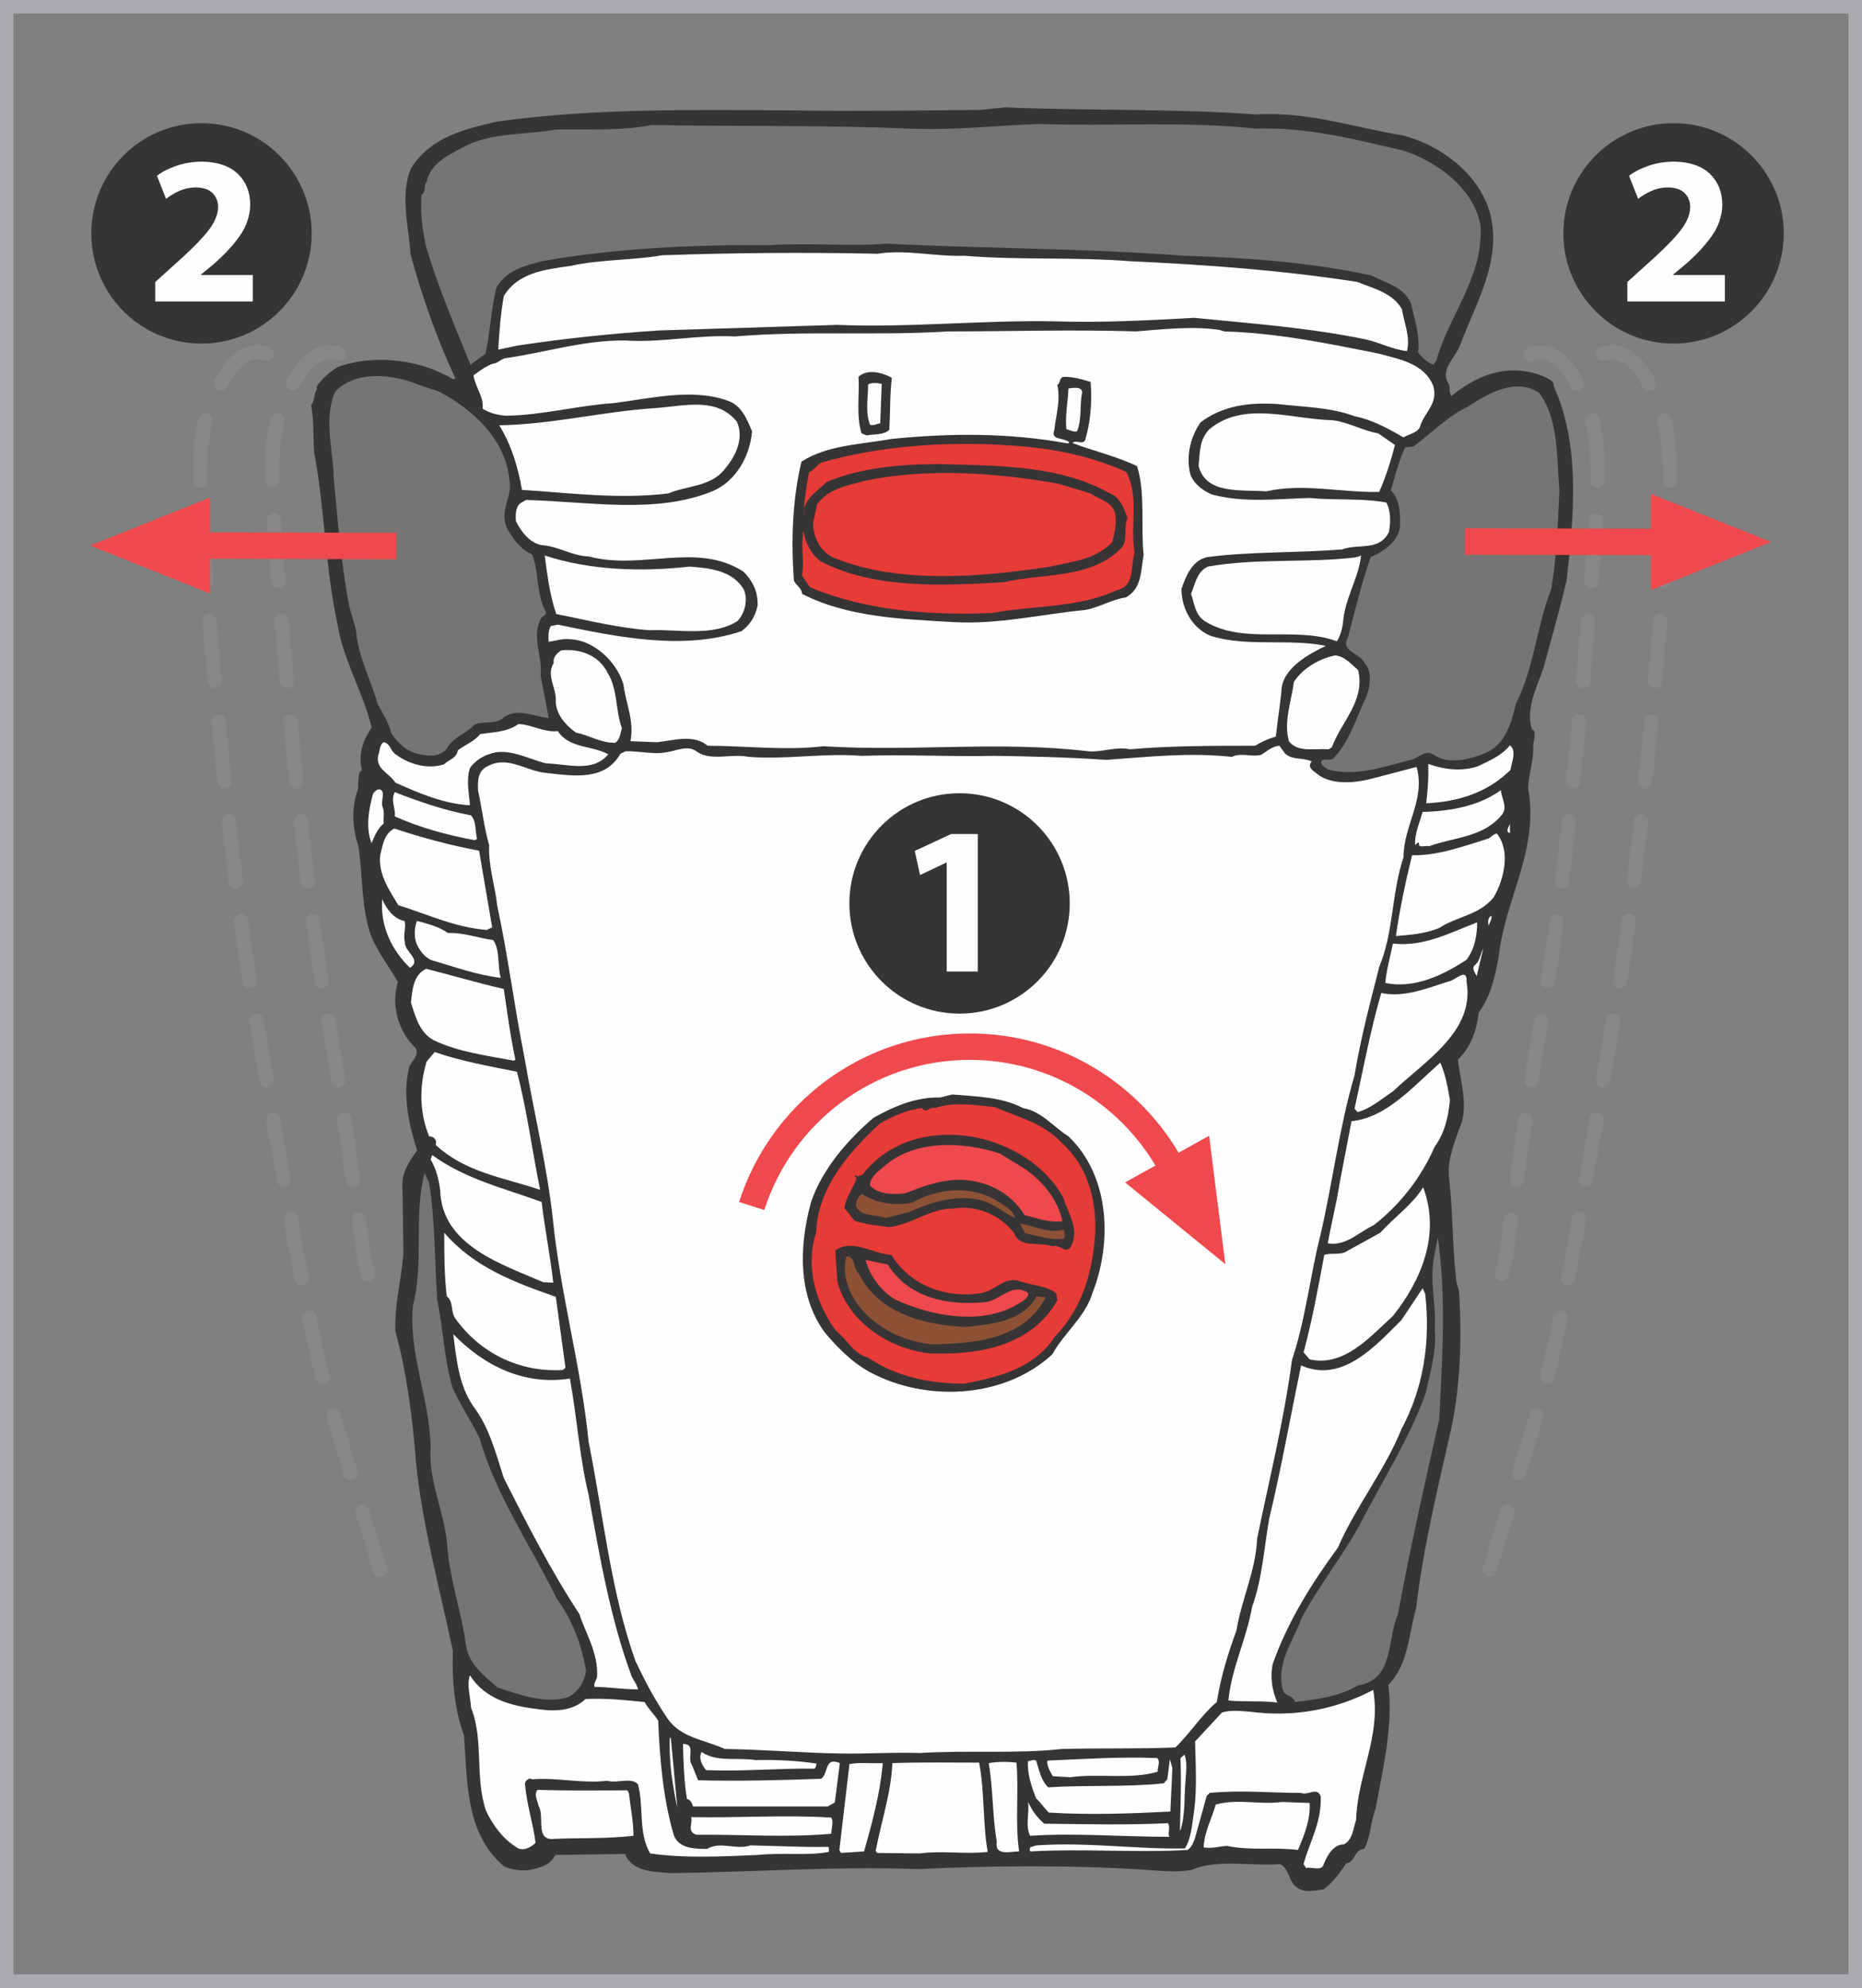 <?xml version="1.0" encoding="UTF-8"?>
<!DOCTYPE svg PUBLIC "-//W3C//DTD SVG 1.1//EN" "http://www.w3.org/Graphics/SVG/1.1/DTD/svg11.dtd">
<!-- Creator: CorelDRAW 2017 -->
<svg xmlns="http://www.w3.org/2000/svg" xml:space="preserve" width="31.332mm" height="33.448mm" version="1.1" style="shape-rendering:geometricPrecision; text-rendering:geometricPrecision; image-rendering:optimizeQuality; fill-rule:evenodd; clip-rule:evenodd"
viewBox="0 0 1387.53 1481.25"
 xmlns:xlink="http://www.w3.org/1999/xlink">
 <rect x="0" y="0" width="1387.53" height="1481.25" fill="#808080" stroke="none"/>
 <defs>
  <style type="text/css">
   <![CDATA[
    .str3 {stroke:#A9ABAE;stroke-width:10.06;stroke-miterlimit:4}
    .str2 {stroke:#EF494D;stroke-width:19.71;stroke-miterlimit:3.864}
    .str1 {stroke:#373435;stroke-width:6.57;stroke-miterlimit:3.864}
    .str0 {stroke:#898788;stroke-width:10.73;stroke-linecap:round;stroke-miterlimit:3.864;stroke-dasharray:44.985 29.99}
    .fil8 {fill:none}
    .fil6 {fill:none;fill-rule:nonzero}
    .fil7 {fill:#EF494D}
    .fil2 {fill:#FEFEFE;fill-rule:nonzero}
    .fil0 {fill:#373435;fill-rule:nonzero}
    .fil4 {fill:#EF494D;fill-rule:nonzero}
    .fil3 {fill:#E73B38;fill-rule:nonzero}
    .fil5 {fill:#8D5235;fill-rule:nonzero}
    .fil1 {fill:#777574;fill-rule:nonzero}
   ]]>
  </style>
 </defs>
 <g id="Слой_x0020_1">
  <path class="fil0" d="M936.06 85.27c39.1,-2.26 73.32,9.78 109.8,15.79 27.45,7.15 56.03,28.21 64.3,57.16 9.77,35.72 -10.91,68.44 -22.56,100.03 -3.76,8.64 -13.53,16.54 -9.02,26.31 3,3.39 0.37,7.15 3,10.53 16.17,-13.16 34.97,-22.18 57.16,-18.05 7.52,1.12 20.68,6.39 18.8,10.15 20.3,44 15.42,97.02 9.78,145.91 -5.26,21.81 -11.28,43.24 -17.29,65.05 -4.89,14.29 -13.54,30.46 -8.28,45.88 2.26,-1.51 2.26,5.27 0.76,10.53 0.75,11.66 -3.38,21.44 -3.76,32.71 8.27,45.88 -16.93,81.98 -21.81,124.47 -2.63,15.42 -6.01,30.46 -15.03,42.87 -1.51,13.17 -5.64,25.19 -15.42,34.97 1.51,16.17 8.64,35.72 0.75,51.89 -4.14,12.04 -9.4,24.45 -7.15,38.73 2.64,24.83 2.26,51.52 5.27,75.21l1.88 6.77c2.25,34.98 1.13,71.07 -6.39,104.92 -9.78,43.24 -20.3,86.11 -25.57,131.23 -5.64,19.55 -5.64,41.74 -20.68,57.16 3.76,30.84 -4.14,62.04 -9.4,91.75 -3.77,9.77 -3.77,21.43 -8.65,30.46 -7.52,0.37 -6.39,9.77 -13.54,10.9 -4.51,7.14 -10.15,14.29 -16.54,19.18 -6.01,0.75 -14.29,3.01 -19.55,-1.12 -7.14,-4.14 -5.26,-13.54 -13.16,-17.68 -21.43,1.88 -46.26,-4.14 -66.18,4.51 -12.03,1.88 -24.06,0.38 -36.47,-0.38 -54.15,-3.38 -110.17,-3 -166.58,-0.37 -62.42,-2.26 -122.95,2.25 -184.62,3 -12.79,-1.12 -28.58,-0.75 -34.22,-14.29l-51.88 0.75c-4.13,8.27 -12.41,9.77 -19.93,11.28 -6.01,0.75 -12.41,-0.38 -18.05,-2.63 -28.96,-24.07 -27.45,-62.42 -30.08,-97.77 -7.15,-19.18 -9.03,-41.74 -8.28,-62.8 -9.77,-46.62 -22.56,-92.5 -27.44,-140.26 -2.64,-33.85 -6.78,-66.56 -15.42,-98.14 -0.75,-19.93 4.51,-38.36 6.02,-57.91l-0.75 -50.77c-0.37,-9.78 5.26,-18.05 10.9,-25.95 -6.02,-19.18 -11.28,-41.74 -5.64,-62.8 2.25,-4.14 7.52,-9.02 4.52,-13.53 -13.16,-12.41 -18.43,-32.34 -13.16,-49.26 -6.39,-10.91 -14.29,-21.44 -19.56,-33.09 -7.9,-21.06 -6.39,-44.37 -9.78,-67.69 -4.51,-13.53 -5.63,-28.95 -0.37,-42.86 0,0 0,-16.17 3.01,-13.54 -3.01,-11.66 0.37,-22.56 7.14,-32.34 -6.39,-26.7 -21.43,-50.38 -25.57,-77.84 -9.03,-40.99 -9.4,-86.11 -17.3,-127.1 -0.75,-10.53 0,-24.06 -2.25,-35.34 3,-3.39 1.88,-8.65 4.51,-12.03 -2.63,-1.51 7.9,-12.04 15.04,-16.17 24.44,-9.4 57.9,-6.39 80.84,6.02 2.25,0 4.51,4.14 7.14,2.25 -13.91,-29.71 -24.82,-60.92 -33.46,-92.5 -1.13,-19.93 -8.27,-45.12 0.75,-64.68 15.04,-22.94 39.86,-28.58 63.92,-34.21 73.7,-10.16 147.78,-8.65 223.73,-8.27 42.86,0.75 90.99,0 136.11,-0.38l18.42 -1.88c64.31,2.64 124.84,0.75 187.26,5.27z"/>
  <path class="fil1" d="M935.68 95.8c39.86,-1.12 74.82,8.27 110.55,16.54 24.81,8.27 53.01,28.58 57.15,56.78 1.51,38.36 -23.68,65.8 -33.09,99.65l-2.26 3.01c-4.88,-1.88 -7.9,-5.26 -11.28,-9.03 1.51,-13.54 -2.63,-24.44 -5.26,-36.47 -5.27,-12.79 -19.18,-15.42 -29.71,-21.06 -45.5,-9.77 -91.37,-13.16 -139.88,-14.67 -73.7,-5.63 -148.52,-5.26 -221.09,-9.02 -27.45,2.25 -57.53,-0.75 -86.48,1.13 -57.53,-0.38 -116.19,2.26 -170.71,12.04 -12.41,3.38 -26.32,6.39 -33.84,19.92 -3.76,16.17 -4.52,32.34 -7.9,48.89l-11.28 8.27c-11.66,-28.58 -24.06,-57.54 -33.09,-87.99 -2.63,-12.41 -4.52,-25.57 -3.39,-38.73 3.76,-1.88 1.13,-6.77 3.76,-9.4 3,-15.04 18.42,-21.06 30.08,-27.45 19.56,-9.4 44.75,-7.9 66.18,-11.66 24.06,-0.37 48.51,1.13 71.44,-3.38 62.42,1.12 127.47,0 191.02,2.63 34.97,1.51 63.93,-2.25 98.14,-3.38 54.9,1.87 106.41,-2.26 160.93,3.38z"/>
  <path class="fil2" d="M843.19 194.7c56.77,2.63 113.18,6.77 168.45,15.42 11.66,4.89 25.95,7.9 33.09,20.3 1.5,10.53 6.39,19.93 3.76,31.22 -10.53,-1.13 -20.3,-6.4 -30.46,-8.65 -41.36,-8.65 -86.1,-12.04 -128.22,-16.17 -33.84,1.88 -68.43,3.76 -103.03,2.64 -53.77,-1.13 -109.42,4.88 -162.81,2.63l-132.74 4.14c-34.59,2.25 -71.06,6.01 -105.66,11.28l-14.29 3.01c0.75,-12.78 1.88,-27.45 4.13,-39.86 10.53,-17.67 31.21,-19.92 50.01,-22.55 21.81,-4.89 46.62,-4.14 68.06,-7.9 54.14,-1.88 106.41,-2.25 160.56,-1.13 21.43,-3.39 42.11,2.25 64.67,1.51 41.36,3.39 83.09,0.75 124.46,4.14z"/>
  <path class="fil2" d="M912.37 246.96c39.48,1.13 77.46,9.03 115.06,16.54 15.04,4.14 33.84,7.14 40.61,24.07 3.76,13.53 -6.39,19.18 -9.78,30.08 -1.51,4.89 -8.28,5.64 -12.41,8.28 -11.66,-6.77 -23.31,-13.16 -36.48,-15.79 -18.05,-6.77 -37.59,-6.77 -56.77,-9.03 -21.81,-1.5 -41.36,1.13 -57.91,13.54 -7.14,10.15 -10.53,23.32 -8.27,36.1 1.13,8.27 9.4,14.67 16.54,17.68 24.07,6.39 47,3.38 72.57,2.63 19.92,1.88 39.1,0 57.53,3.38 3.38,6.02 3.38,15.04 1.88,22.19 -7.15,14.29 -22.93,8.27 -34.96,12.79 -32.72,2.63 -68.06,1.5 -100.02,5.64 -11.66,2.25 -16.17,14.29 -19.55,23.69 0,14.29 7.52,28.95 21.43,34.97 27.44,8.65 57.91,1.88 86.11,7.52 -12.41,6.02 -33.09,16.92 -33.09,34.21 -1.12,10.91 -3.01,22.94 -4.14,33.47 -5.64,1.5 -10.53,3.76 -15.42,6.77 -31.2,0 -63.54,0 -93.25,2.63 -10.91,-2.25 -19.93,2.26 -30.83,1.51 -66.56,-7.9 -129.35,0.38 -197.78,-3.76 -28.58,3.38 -58.28,-0.38 -86.11,-0.38 -10.9,-9.02 -25.57,-3.76 -37.98,-2.63l-19.56 -0.76c3.01,-15.04 -3.38,-27.82 -5.26,-42.49 -4.89,-16.54 -21.81,-32.71 -39.48,-33.47 -5.64,-0.75 -10.9,1.13 -16.17,1.88 -0.38,-3.76 -0.38,-8.65 1.51,-11.65l5.26 -1.13c43.62,9.03 92.88,19.55 136.87,4.89 6.77,-4.89 10.53,-11.66 12.03,-19.18 0.38,-10.15 -3.76,-18.43 -10.53,-25.19 -34.97,-22.57 -75.58,-0.76 -115.06,-11.28 -12.03,-0.38 -21.44,-6.77 -33.09,-8.27 -10.15,-0.38 -17.3,-9.78 -21.43,-18.05 -0.37,-4.88 -0.37,-12.03 4.88,-14.29l2.64 -1.5c46.25,1.12 97.38,10.9 139.5,-6.78 17.3,-7.52 27.45,-26.32 28.95,-44.36 -3.76,-9.03 -7.89,-19.56 -18.42,-22.94 -26.32,-9.4 -57.53,-1.51 -84.6,1.88 -27.45,1.88 -53.02,9.02 -80.09,9.4 -6.39,-0.38 -12.4,-1.88 -17.67,-5.27 1.13,-8.65 -5.63,-16.17 -6.76,-24.82 4.14,-3.01 9.03,-6.77 14.29,-8.65 3.39,0 6.02,-3.39 9.4,-4.14 30.08,-4.14 57.91,-13.54 89.5,-13.17 26.7,1.88 53.76,-4.51 81.59,-3 53.77,-4.51 104.91,-0.38 159.06,-3.76 46.62,0 92.5,-1.51 139.87,0 19.55,-1.51 42.11,-4.14 62.04,-1.12l3.76 1.12z"/>
  <path class="fil0" d="M664.58 281.56c-1.51,12.41 -1.13,25.57 -1.88,38.73 -4.51,4.14 -11.28,3.01 -16.92,4.14l-3.76 -1.51c-4.14,-13.16 -1.51,-28.57 -2.25,-42.11 6.39,-6.39 18.42,-3.01 24.81,0.75z"/>
  <path class="fil1" d="M326.92 291.71c25.57,13.16 50.01,36.1 52.64,65.8 2.63,12.04 -7.14,22.19 -2.25,34.97 3.76,7.9 10.53,16.93 19.18,20.68 5.26,13.17 3,29.71 10.15,42.49 1.12,2.63 -2.26,3.39 -3.39,4.89 -7.52,13.92 1.12,27.83 -0.37,42.87l6.01 31.59c-10.91,-0.75 -24.82,-8.65 -34.97,0.75 -6.01,4.14 -14.66,1.13 -20.68,4.51 -5.64,6.4 -15.42,9.03 -19.56,16.55 -4.51,6.77 -13.16,7.14 -20.3,5.26 -9.02,-1.13 -16.92,-7.9 -21.81,-15.79 -1.88,-7.9 -6.39,-14.67 -10.15,-21.81 -5.26,-18.43 -14.66,-35.35 -16.17,-55.28l-4.88 -16.92c-6.02,-30.84 -8.65,-63.93 -11.66,-95.51 -0.38,-21.44 -7.9,-44.75 1.13,-65.05 15.41,-16.17 43.61,-12.79 62.42,-4.89l14.66 4.89z"/>
  <path class="fil0" d="M812.73 284.57c1.12,15.04 0,29.71 -4.14,43.62 -2.63,3.39 -6.76,-0.75 -9.4,1.88 15.42,6.01 32.72,9.78 48.13,17.3 6.4,19.93 2.64,45.5 4.89,66.18 -2.25,12.04 -1.13,24.82 -13.16,31.58 -10.53,1.51 -19.93,7.52 -30.46,9.41 -32.33,3 -63.92,10.9 -98.14,9.02 -38.73,-2.25 -79.34,-3.76 -112.8,-21.06 0,-4.14 -4.51,-6.39 -6.02,-9.78 -2.25,-29.7 -1.13,-60.92 5.64,-88.74 19.17,-12.41 44.37,-12.79 67.3,-16.92 44.37,-4.51 87.99,-4.51 131.23,3.38l1.12 -0.75c-3.76,-3.76 -14.29,-1.51 -11.28,-9.02 1.12,-10.91 4.88,-22.19 2.25,-33.85 2.63,-1.13 1.12,-6.02 5.26,-6.02 7.15,0 13.16,1.88 19.55,3.76z"/>
  <path class="fil2" d="M655.93 315.4c-2.63,0.38 -4.51,1.88 -7.52,1.13 -3.76,-9.03 -1.5,-19.93 -1.5,-30.09 2.63,-1.51 6.77,-1.13 10.15,-0.37l-1.13 29.33z"/>
  <path class="fil1" d="M1147 292.84c14.66,19.93 12.78,46.63 15.04,72.2 -1.13,25.2 -1.88,48.88 -6.02,73.7 -10.9,27.83 -12.79,59.04 -26.32,85.36 -3.38,14.29 -7.9,31.21 -23.31,37.23 -10.91,4.51 -27.08,8.64 -37.98,1.12 -6.39,-4.51 -11.28,2.63 -17.3,3.76 -19.17,4.89 -40.61,12.79 -61.67,7.15 -1.5,-1.51 -4.14,-2.25 -4.88,-4.51 -0.38,-5.27 6.39,-1.13 9.03,-3.76 12.03,-12.41 16.54,-28.95 23.69,-44 3.38,-7.14 6.01,-20.31 -0.38,-27.08 -3.76,-7.52 -18.43,-8.64 -12.41,-19.18 5.27,-19.93 10.15,-40.24 16.92,-59.79 9.4,-3.76 20.69,-11.66 21.81,-22.56 0.38,-9.78 0,-20.3 -6.77,-27.08 3.01,-10.9 6.02,-21.81 10.53,-31.96l6.39 -0.76c13.54,-10.15 25.95,-22.94 40.61,-29.7 15.04,-10.15 36.1,-21.81 53.02,-10.15z"/>
  <path class="fil2" d="M806.34 292.84c-1.88,8.65 0,19.56 -3.76,28.58 -2.63,0.75 -5.27,-1.13 -7.9,-1.51 -1.13,-9.78 1.13,-20.3 1.51,-30.46 3,-0.37 10.53,-1.88 10.15,3.39z"/>
  <path class="fil2" d="M549.14 314.27c5.26,11.66 -0.37,24.82 -8.27,34.22 -10.15,14.29 -28.58,13.16 -42.87,19.18 -36.85,4.51 -73.32,-0.38 -109.04,-2.63 -3.01,-17.3 -7.9,-33.47 -16.92,-48.13 40.23,-0.75 75.95,-10.15 115.81,-12.79 21.81,-1.51 46.25,-8.65 61.29,10.15z"/>
  <path class="fil2" d="M1027.05 322.92l12.41 8.64c-3,12.04 -6.77,23.69 -11.66,34.97 -27.45,0.76 -56.78,-6.77 -84.23,-0.38 -18.43,-1.51 -44.75,2.63 -50.39,-18.8 1.13,-10.9 0.38,-19.18 7.9,-27.45 25.95,-21.43 60.54,-7.52 92.13,-6.77 11.66,1.51 22.56,7.9 33.84,9.78z"/>
  <path class="fil3" d="M839.05 351.5c10.15,17.68 3.01,40.23 6.39,60.16 -3.01,10.53 0.38,25.57 -13.54,28.21 -27.82,13.16 -62.03,11.28 -92.87,16.92 -47,1.88 -94.38,-1.88 -135.36,-19.18l-6.01 -8.65c1.88,-11.66 -1.13,-21.44 1.12,-33.46 0.75,7.52 5.27,16.92 12.41,22.55 39.85,21.06 91.36,18.42 136.87,15.79 28.57,-6.77 63.54,-2.25 86.48,-24.44 6.77,-5.63 2.25,-16.17 5.64,-23.31 -2.25,-6.77 -5.64,-16.17 -13.91,-18.81 -36.48,-20.68 -83.48,-20.3 -125.59,-21.43 -27.45,0 -59.41,2.25 -84.98,13.54 -7.15,7.14 -18.42,13.53 -16.55,25.19 -0.37,-9.78 1.88,-22.56 3.76,-32.71 3.76,-1.51 5.64,-5.27 9.03,-7.14 42.86,-12.41 93.62,-16.17 141,-12.79 30.83,1.88 59.03,7.52 86.11,19.56z"/>
  <path class="fil3" d="M812.73 367.67c5.64,4.14 13.17,5.27 17.3,12.03 3,7.9 0.75,16.54 -1.13,24.07 -12.03,13.16 -29.71,14.66 -46.25,18.42 -51.52,7.9 -112.43,13.16 -160.93,-6.39 -10.53,-4.51 -15.8,-15.8 -15.8,-25.95l3.01 -14.29c9.4,-12.03 22.56,-13.54 35.34,-17.29 47,-9.78 98.89,-6.02 144.76,2.25l23.69 7.14z"/>
  <path class="fil2" d="M513.8 422.19c15.42,1.13 32.34,3.01 40.61,17.3 3.01,7.9 0.76,17.3 -4.88,23.32 -18.43,11.66 -43.62,6.02 -65.43,6.77 -23.31,-1.51 -46.62,-7.52 -69.56,-12.03 -4.88,-13.91 -6.77,-29.71 -8.64,-43.62 33.09,10.9 71.45,12.41 107.91,8.27z"/>
  <path class="fil2" d="M1014.27 413.92c-1.88,17.3 -12.41,32.34 -13.54,50.77 -0.75,4.51 -1.88,9.02 -4.51,13.16 -31.59,-11.65 -69.56,3.01 -98.52,-15.04 -7.52,-5.27 -7.52,-13.17 -10.15,-20.3 3.01,-7.15 4.14,-16.17 12.41,-20.31 36.47,-6.39 73.7,-2.63 109.42,-6.77 1.51,-0.38 3.39,-0.75 4.89,-1.51z"/>
  <path class="fil2" d="M452.88 501.54c7.52,12.03 5.64,27.83 10.53,40.99 -1.12,4.14 -1.51,8.65 -4.88,10.91 -10.53,0.38 -19.55,-5.64 -29.33,-7.52 -7.9,-5.64 -14.66,-13.54 -15.04,-22.94 0.75,-10.53 -7.52,-19.56 -1.51,-28.96 -0.75,-4.51 2.63,-7.52 5.64,-9.4 13.91,-1.51 28.2,3.76 34.59,16.92z"/>
  <path class="fil2" d="M1012.01 499.28c5.64,22.56 -12.41,38.36 -19.55,57.53l-2.26 1.51c-10.53,-0.75 -23.31,2.63 -29.71,-6.01 -4.13,-14.29 1.88,-30.09 3.76,-44.37 7.15,-10.53 18.8,-16.92 30.45,-19.55 7.15,0.38 12.03,6.39 17.3,10.9z"/>
  <path class="fil2" d="M415.66 544.78c8.65,13.17 25.57,10.53 37.61,17.3 -11.66,13.91 -30.46,7.14 -46.25,6.77 -13.91,-3.39 -28.96,-12.41 -42.87,-6.77 -4.88,1.5 -10.9,5.64 -13.91,10.15 -3,8.65 -0.75,18.81 0,27.83 -19.93,-1.13 -37.98,-9.02 -55.64,-16.92 -4.89,-7.52 -14.67,-9.78 -12.79,-20.31 1.51,-3.38 0.76,-7.9 4.14,-9.78 5.27,1.13 4.89,6.78 9.4,9.41 9.78,7.14 23.32,10.9 35.35,7.14 4.14,-3.76 9.4,-4.51 10.53,-10.53 5.26,-4.14 12.03,-6.39 16.54,-12.03 9.77,-1.51 20.3,-1.51 28.57,-7.52 10.15,0.38 18.8,6.39 29.33,5.26z"/>
  <path class="fil2" d="M1125.57 573.74c-17.29,16.92 -38.73,23.68 -62.79,24.82 1.13,-9.02 1.88,-19.18 1.51,-29.33 11.28,4.14 25.57,6.02 37.6,1.51 8.28,-4.14 16.92,-7.52 23.31,-15.42 5.27,4.51 1.12,12.79 0.38,18.43z"/>
  <path class="fil2" d="M957.49 561.33c5.26,5.27 13.53,3 19.93,6.01 -4.14,5.26 3.01,7.9 5.64,10.53 11.66,7.52 28.58,5.27 40.99,1.88l31.59 -8.27c6.77,24.45 -9.78,43.62 -9.78,67.31 -9.03,27.07 -7.15,55.28 -18.05,81.6 -6.76,26.7 -13.91,53.39 -18.42,80.84 -11.28,38.36 -16.17,78.97 -25.19,118.08 -7.9,30.83 -11.28,63.92 -21.43,94.01 -6.01,45.5 -16.92,88.74 -25.95,133.11 -1.12,24.45 -11.65,45.13 -15.41,68.44 -6.39,17.3 -11.66,34.6 -14.67,53.39 -11.28,9.4 -19.93,23.32 -30.83,33.85 -28.95,1.13 -55.27,0.37 -84.6,1.13 -34.22,3.76 -69.94,0.75 -106.04,3.01 -18.8,-0.75 -39.48,0.75 -58.66,0.37 -26.7,-0.37 -57.9,-3 -86.48,-3.38 -14.67,-6.77 -33.09,-8.28 -42.87,-22.94 -9.4,-13.91 -16.54,-27.45 -23.68,-42.49 -18.43,-51.52 -24.06,-109.43 -34.98,-163.57 -5.64,-56.78 -21.06,-109.81 -26.7,-166.59 -4.51,-40.23 -14.29,-79.72 -21.06,-119.57 -7.52,-37.61 -12.41,-76.72 -20.3,-113.18 -1.51,-14.29 -6.77,-29.71 -6.01,-45.13 -3.76,-12.79 -5.26,-27.08 -8.27,-40.61 -0.38,-6.78 -0.38,-15.05 7.52,-18.43 15.04,-7.9 28.58,4.14 43.62,5.26 20.3,2.25 43.24,6.02 54.9,-14.29l3.76 -1.88c10.53,-0.38 21.05,2.63 30.08,0.75 7.52,-0.75 16.17,-6.01 23.31,-0.38 10.54,7.15 25.57,1.13 38.36,3.76 27.82,2.25 55.64,-3.01 83.85,-0.75 34.22,-1.13 65.05,0.75 99.27,0 27.07,0.38 56.03,1.12 83.47,3.01 31.58,-2.25 61.29,-5.64 93.63,-2.25 6.77,-3.38 15.04,0.37 21.81,-1.51 4.14,-2.63 8.27,-6.39 13.54,-6.77l4.14 5.64z"/>
  <path class="fil2" d="M285.18 601.56c1.51,3.39 0.37,7.9 0.75,12.04 -4.88,4.14 -6.77,9.4 -9.02,14.66 -4.51,-10.9 -2.25,-25.19 1.12,-36.85 1.51,-2.26 4.52,-4.89 6.77,-1.88 1.5,3.39 -1.13,8.27 0.38,12.03z"/>
  <path class="fil2" d="M1118.8 607.58c-13.91,16.54 -35.35,16.17 -53.77,22.94 -2.26,-0.75 -8.65,1.88 -7.52,-2.25 -1.13,-1.51 -1.88,1.13 -3.01,1.13 -0.38,-8.28 3.38,-16.55 5.64,-24.44 19.93,-0.38 41.74,-4.14 58.28,-16.17 0.38,6.01 5.64,13.16 0.38,18.8z"/>
  <path class="fil2" d="M350.98 607.58c4.14,4.51 3.01,11.66 4.51,17.67l-1.88 0.76c-20.68,-3.76 -40.98,-9.41 -59.4,-17.68 0.75,-6.01 -3.39,-12.03 0,-18.05 18.42,7.15 36.85,13.54 56.77,17.3z"/>
  <path class="fil2" d="M1125.19 620.74c-3.76,-0.75 -0.75,-4.88 0,-6.77l0 6.77z"/>
  <path class="fil2" d="M357 633.9l9.77 57.16 -4.13 1.88c-23.69,-1.88 -44,-11.66 -65.8,-18.42 -6.77,-11.28 -15.04,-22.94 -13.54,-37.23 1.88,-7.14 2.63,-15.79 10.53,-19.92 20.3,6.77 41.36,12.41 63.17,16.54z"/>
  <path class="fil2" d="M1115.42 621.11c10.53,13.17 5.27,34.22 -2.26,47.38 -10.91,13.54 -27.45,14.29 -40.61,22.94 -9.78,4.15 -21.43,5.27 -32.35,6.02 3.01,-21.06 7.15,-39.86 12.04,-60.16 19.55,0.37 38.35,-6.77 56.77,-12.41 2.26,-1.13 3.76,-3.39 6.39,-3.76z"/>
  <path class="fil2" d="M301.35 686.17c1.5,4.51 -1.13,10.53 0.37,15.8 -0.75,7.14 13.17,13.16 3.76,19.18 -13.91,-13.53 -22.18,-31.21 -20.68,-51.14 2.63,6.39 8.64,15.04 16.54,16.17z"/>
  <path class="fil2" d="M1109.4 689.55c-0.75,-1.88 -0.75,-6.01 1.88,-7.14 0.75,2.25 -1.13,4.88 -1.88,7.14z"/>
  <path class="fil2" d="M333.69 695.19c12.4,-0.37 23.69,4.14 33.84,5.27 5.26,7.52 3.01,19.18 5.64,28.2 -18.43,-2.25 -34.6,-8.27 -51.51,-13.16 -5.64,-2.26 -9.78,-8.27 -11.66,-13.54 -1.51,-5.26 -1.12,-10.9 0.75,-15.79 7.9,2.25 16.17,4.14 22.94,9.02z"/>
  <path class="fil2" d="M1100.75 687.3c0,9.78 -1.88,19.93 -7.9,27.83 -17.67,11.65 -39.11,21.81 -60.54,17.29 0.75,-9.4 3.76,-19.55 5.64,-29.33 23.31,2.63 42.86,-8.27 62.79,-15.8z"/>
  <path class="fil2" d="M1100.38 727.53c0,-1.12 -3.76,-4.88 -1.88,-7.9 4.51,-3.38 4.51,-8.64 6.76,-12.78l-4.88 20.68z"/>
  <path class="fil2" d="M375.42 736.93c2.63,17.68 4.88,35.35 8.65,52.65l-1.12 0.75c-20.3,-3.76 -40.99,-6.39 -59.41,-15.04 -10.9,-5.64 -13.91,-17.68 -17.29,-28.21 1.12,-9.78 1.5,-20.3 11.28,-25.19 19.18,4.89 38.36,10.53 57.91,15.04z"/>
  <path class="fil2" d="M1092.86 731.67c6.39,36.85 -31.21,59.04 -54.9,81.6 -8.65,5.64 -16.54,12.78 -26.32,15.42l-2.26 -2.64c6.39,-28.58 11.66,-57.91 19.92,-86.11 17.67,3.76 35.35,-4.14 51.52,-9.03 4.14,-1.13 12.79,-10.15 12.03,0.75z"/>
  <path class="fil2" d="M385.2 798.6c7.52,28.58 11.28,58.66 17.3,87.99 -26.7,-9.03 -55.65,-12.79 -77.84,-33.48 1.12,-3.38 -1.13,-6.39 -4.89,-6.39 -7.14,-17.29 -7.52,-37.23 -1.88,-55.65l6.02 -7.14c19.55,6.77 40.61,10.53 61.29,14.66z"/>
  <path class="fil2" d="M1080.45 819.66c-1.12,12.79 -4.14,25.19 -11.28,34.6 -9.77,22.56 -25.56,43.24 -45.49,58.66 -11.28,5.27 -20.69,15.79 -34.22,13.54 2.25,-13.54 6.39,-28.95 8.65,-44l9.02 -47c26.32,-2.63 46.25,-26.32 66.18,-43.63 3.76,8.65 5.64,18.43 7.15,27.83z"/>
  <path class="fil0" d="M762.34 825.68c13.54,2.25 22.56,13.91 33.84,21.05 31.2,29.71 32.71,79.72 17.67,117.33 -5.27,17.29 -21.06,29.33 -29.7,45.12 -34.6,31.96 -89.87,35.34 -130.85,15.8 -15.04,-6.78 -27.08,-18.43 -37.98,-31.22 -21.06,-27.45 -19.93,-65.43 -10.91,-98.14 8.27,-24.07 26.32,-45.5 46.62,-62.79 15.04,-8.27 30.84,-15.42 49.64,-15.05l9.03 -2.25c17.67,1.51 37.22,1.88 52.64,10.15z"/>
  <path class="fil3" d="M741.29 824.93c17.3,7.52 35.72,11.66 49.63,26.32 19.56,17.67 26.32,42.49 25.19,68.06 -1.88,28.95 -9.77,55.65 -30.07,76.72 -15.42,23.69 -42.12,30.08 -67.31,34.97 -26.32,0 -51.14,-5.27 -72.19,-19.56 -10.53,-2.63 -15.42,-13.53 -24.06,-20.31 -14.67,-20.68 -22.57,-47.38 -14.29,-72.95 1.12,-32.71 24.06,-59.41 47.75,-81.22 9.78,-5.26 19.93,-10.15 31.21,-11.28 3.01,4.52 5.64,-1.5 9.4,0 13.91,-4.88 30.08,-2.25 44.75,-0.75z"/>
  <path class="fil0" d="M792.42 892.61c3.39,11.28 12.03,22.94 6.02,35.34 -3.76,7.9 -8.65,-1.51 -14.29,0.76 -9.41,-3.76 -24.44,1.88 -28.58,-10.15 -10.91,-13.54 -27.45,-20.68 -45.13,-18.05 -18.05,0 -30.83,12.04 -48.13,13.91 -8.64,-1.51 -17.67,-1.88 -25.57,-4.89l-7.52 -9.4c1.12,-8.27 6.77,-14.67 9.02,-22.19l-1.51 -1.51 0.76 -0.75c1.51,1.88 3.76,0 5.26,-0.38 19.93,-25.94 52.64,-33.84 84.23,-27.82 25.95,5.27 52.27,20.68 65.43,45.12z"/>
  <path class="fil4" d="M764.6 871.55c13.17,9.4 24.06,23.31 27.08,38.36 -9.4,1.5 -19.18,-2.25 -28.21,-4.52 -10.9,-17.67 -30.08,-26.69 -50.76,-26.31 -13.91,0.75 -25.95,5.26 -38.35,10.15 -9.03,0.76 -19.18,1.13 -25.95,-5.64 -0.75,-5.64 5.64,-10.53 10.15,-14.29 22.94,-20.31 58.66,-18.8 86.48,-9.78l19.55 12.03z"/>
  <path class="fil2" d="M403.62 895.62c2.26,19.56 6.39,39.86 8.65,60.17l-7.52 -0.38c-30.07,-13.16 -75.57,-27.07 -76.71,-68.43 -1.12,-8.27 -3,-16.17 -7.14,-22.94l1.12 -3.38c24.82,18.05 53.77,24.82 81.6,34.97z"/>
  <path class="fil1" d="M319.77 881.33c4.51,28.2 4.14,58.29 6.01,87.24 4.51,21.43 5.27,44.36 11.28,65.05 5.64,12.78 13.91,24.81 20.3,37.97 12.03,42.49 37.98,79.72 57.53,119.58 11.66,16.16 18.43,34.21 21.81,53.39 -0.75,8.65 -6.39,16.92 -13.91,20.3 -17.67,4.89 -36.1,-2.26 -52.27,-7.52 -10.15,-9.03 -21.43,-17.68 -23.31,-31.59 -3.39,-25.19 -12.04,-48.13 -13.91,-74.08 -1.88,-24.82 -14.29,-47.75 -12.41,-73.33 -0.76,-36.85 -16.55,-69.19 -13.16,-105.66 8.27,-31.59 0.37,-66.94 8.64,-98.52l3.39 7.14z"/>
  <path class="fil2" d="M1037.96 980.6c-17.67,16.17 -36.47,37.98 -62.04,32.34l-4.51 -5.27c6.39,-23.69 10.9,-48.13 15.42,-72.57 4.88,-1.88 12.03,0.38 16.54,-2.63l25.19 -13.91c10.91,-12.03 23.69,-20.68 31.96,-33.84 13.16,34.97 -1.5,69.56 -22.56,95.89z"/>
  <path class="fil5" d="M756.32 907.28c-5.27,-1.51 -10.91,-6.77 -16.54,-9.4 -18.8,-10.16 -43.62,-3.38 -61.3,4.89l-18.42 4.88c-7.52,-3.01 -18.05,-0.75 -22.18,-8.65 -0.38,-3.38 1.5,-6.77 4.14,-9.4 10.9,6.77 24.44,9.4 37.97,6.4 18.8,-10.54 42.86,-12.79 62.04,-1.88 4.88,3.76 12.41,6.39 14.29,13.16z"/>
  <path class="fil5" d="M792.8 916.3c0,2.26 1.51,4.51 0,6.77 -9.78,1.13 -19.56,-2.25 -28.95,-4.14l-3.76 -7.14c10.9,1.51 20.3,7.52 32.71,4.51z"/>
  <path class="fil2" d="M414.16 966.32l7.14 52.27c0,1.12 -1.12,1.5 -1.88,2.25 -31.58,1.88 -61.29,-12.03 -80.09,-38.36 -3.76,-4.88 -1.13,-12.79 -6.4,-16.54 -1.88,-15.42 -1.88,-31.97 -1.88,-47.38 22.19,25.94 53.02,37.23 83.1,47.76z"/>
  <path class="fil1" d="M1072.55 1057.31c-10.9,48.51 -21.81,96.64 -30.83,145.53 -8.28,18.43 -2.63,48.89 -29.71,53.02 -13.91,8.27 -30.83,10.53 -47,12.41 -1.12,-5.26 -7.9,-4.14 -9.02,-9.03 -5.27,-19.93 7.52,-36.1 13.91,-53.39 12.41,-23.69 30.08,-45.5 42.86,-68.81 16.92,-33.09 37.23,-64.31 49.63,-98.9 3.38,-15.42 8.27,-31.59 6.77,-47.76 1.13,-18.05 -3.76,-34.21 -0.75,-52.65l3.01 -15.79c6.39,44.75 3.38,89.12 1.12,135.37z"/>
  <path class="fil0" d="M664.2 935.1c14.66,23.31 40.61,32.34 66.55,28.58 10.91,-1.51 17.67,-13.53 30.46,-8.64 8.64,3 18.42,3 25.94,8.64l0.76 5.27c-19.56,34.21 -58.66,40.99 -95.51,39.48 -29.33,-3.39 -60.16,-22.94 -68.43,-53.39l-1.51 -23.32c13.16,-9.02 27.82,2.64 41.74,3.39z"/>
  <path class="fil5" d="M639.76 948.64c15.04,30.46 48.51,38.36 79.72,40.23 19.17,-2.25 42.49,-3.76 53.01,-22.94l6.77 0.76c-16.17,31.21 -52.27,34.6 -85.36,34.97 -26.69,-2.63 -56.03,-19.93 -63.16,-47.38 -1.51,-5.64 -1.51,-13.17 0,-18.05 7.14,-0.38 4.51,9.02 9.02,12.41z"/>
  <path class="fil4" d="M661.57 942.25c15.41,24.82 44.37,30.46 70.69,28.2 12.41,0 21.06,-15.42 33.84,-7.15 0.76,4.51 -5.27,6.77 -8.65,9.03 -27.08,15.42 -63.17,8.27 -89.87,-3.76 -11.28,-6.39 -19.55,-18.43 -22.56,-29.71l16.54 3.39z"/>
  <path class="fil2" d="M1062.03 964.06c4.14,36.48 -1.51,70.69 -17.67,100.78 -12.41,30.84 -34.22,57.92 -47.38,88.37 -19.93,27.08 -37.6,55.66 -48.5,86.49 -2.26,10.15 -0.39,20.3 3.38,28.95 -10.9,-1.51 -24.06,-0.38 -36.47,-1.51 2.25,-24.07 13.54,-45.88 17.67,-69.94 7.52,-20.31 9.02,-44.75 12.78,-65.81 9.03,-37.61 15.79,-75.96 23.69,-113.94 30.45,13.54 55.27,-14.29 74.82,-33.85l15.79 -23.69 1.88 4.14z"/>
  <path class="fil2" d="M424.68 1027.23c5.27,28.58 7.15,58.66 13.91,86.49 8.27,46.25 16.17,92.13 31.96,134.99 1.5,3.39 4.14,6.39 4.88,10.15 -10.53,0 -22.56,-1.88 -32.34,-1.88 -1.12,-2.63 1.51,-4.88 1.88,-7.89 0.75,-17.67 -8.27,-31.22 -13.16,-46.26 -21.43,-32.71 -39.11,-67.31 -56.41,-101.53 -6.02,-18.8 -10.9,-37.98 -22.94,-53.77 -10.53,-15.42 -12.41,-34.97 -14.66,-53.4 23.31,24.07 53.39,38.36 86.86,33.09z"/>
  <path class="fil2" d="M400.62 1273.53c12.78,1.88 26.32,1.51 35.72,-7.52 13.54,-0.75 29.71,0.75 43.99,2.26 2.63,4.89 7.15,9.03 10.15,13.91 1.12,28.96 3.76,58.66 11.66,85.36 3.76,10.15 16.17,10.15 24.82,10.15 9.77,-6.02 21.81,1.13 32.33,-2.63 19.93,0.38 38.36,1.51 57.91,1.12 0.76,0.76 0.38,2.63 0.38,3.76 -15.41,3.01 -34.97,0.38 -52.64,2.26 -26.7,1.13 -54.52,2.63 -80.47,-1.12 -9.03,-15.8 -4.51,-33.85 -9.03,-51.52 -5.26,-5.64 -15.79,-0.38 -22.94,-2.63 -19.18,2.25 -37.6,-2.63 -56.03,-1.12 -1.88,-1.51 -4.88,0.75 -5.27,3 1.13,15.42 6.02,29.33 7.9,44.37 -3.76,3.76 -10.15,6.77 -14.66,3.01 -10.15,-6.39 -17.3,-16.54 -22.19,-26.7 -8.64,-24.82 -1.51,-53.02 -11.28,-77.08 -0.38,-8.28 -3.38,-16.93 -0.75,-24.06 11.28,18.05 31.59,22.94 50.39,25.19z"/>
  <path class="fil2" d="M1023.29 1259.25c6.02,34.22 -11.66,63.17 -12.78,97.02 -2.26,6.39 -2.26,14.29 -9.03,18.05 -8.65,0 -13.16,9.78 -15.8,16.54 -3.38,3.01 -8.64,0 -12.4,1.13l-1.88 -3.01c4.51,-16.54 13.54,-31.21 12.79,-50.38 -2.64,-7.52 -9.4,-0.38 -14.67,-2.64 -23.69,0 -44.37,-2.25 -68.06,0l-2.25 2.26 -8.65 31.21c-1.13,3.39 -2.63,7.14 -5.64,9.03 -37.22,2.25 -79.34,-1.12 -116.94,1.13 -1.13,-0.76 -0.38,-1.88 -0.38,-3.01l4.52 -1.5c38.35,-2.63 74.82,3.01 110.92,2.26 4.89,-8.27 5.27,-18.43 6.77,-27.83 2.26,-16.54 1.13,-35.35 0.75,-51.89l19.93 -21.43c6.01,-2.26 14.66,-1.12 20.68,-0.75 33.84,4.51 64.67,-1.88 92.12,-16.17z"/>
  <path class="fil2" d="M504.77 1347.24c-3.38,-15.79 -6.39,-33.84 -5.64,-52.27l0.76 0 4.88 52.27z"/>
  <path class="fil2" d="M515.68 1315.27l4.51 11.28c30.46,0.75 60.92,0 91.75,-1.13 5.64,-4.14 2.25,-16.54 13.91,-11.66l-3.76 29.33 -5.27 3 -100.39 0c-0.75,-2.25 -1.5,-4.88 -4.51,-5.64 -2.25,-13.16 -2.63,-28.2 -3,-40.99 10.15,0 2.63,10.53 6.77,15.8z"/>
  <path class="fil2" d="M563.06 1311.51c14.66,-0.38 30.83,0.37 45.5,2.63 -0.76,1.13 0,3.01 -1.88,3.76 -27.45,-0.38 -52.64,2.25 -80.47,1.13 -2.63,-3.01 -6.01,-8.64 -3.38,-13.54 11.66,7.9 26.32,3.76 40.23,6.02z"/>
  <path class="fil2" d="M883.42 1326.93c-1.12,12.41 0,25.19 -3.76,36.85l-0.37 0c0.37,-17.29 1.13,-35.34 0.37,-53.77l3.01 -2.63c2.26,6.01 1.12,12.79 0.75,19.55z"/>
  <path class="fil2" d="M862.36 1310.01c2.63,3.01 0,6.77 0.38,10.15 -20.3,6.01 -44.37,1.13 -65.05,4.14l-13.16 -0.75c-1.88,-3.38 -4.51,-7.52 -4.14,-11.66 27.08,-1.13 54.15,-3.01 81.97,-1.88z"/>
  <path class="fil2" d="M872.13 1349.87c-29.7,1.51 -59.79,2.63 -90.62,0.75 -3.39,-3.38 -6.01,-7.52 -9.4,-10.53 -3.38,-8.65 -6.77,-18.43 -6.02,-27.82 1.88,0 3.76,-1.51 6.02,-0.38 2.25,7.15 3.76,15.04 9.03,19.93 28.95,-1.88 58.28,0 86.11,-3.01l2.63 -3.01 1.88 -15.04 1.88 6.77 -1.51 32.34z"/>
  <path class="fil2" d="M729.63 1313.39c4.14,21.44 2.63,45.5 6.39,66.56 -17.67,1.89 -33.46,-1.12 -50.76,1.13l-31.59 -0.37 -1.12 -1.51c4.14,-21.81 11.65,-43.99 12.41,-65.43 21.43,-0.75 43.24,-0.38 64.67,-0.38z"/>
  <path class="fil2" d="M757.45 1313.39c1.88,21.81 -1.12,43.99 1.88,65.43l0 0.75c-6.01,0 -18.42,3.76 -16.54,-7.14 -3.39,-19.56 -2.63,-39.11 -6.02,-58.66 6.77,-1.12 13.54,-1.12 20.68,-0.38z"/>
  <path class="fil2" d="M657.81 1313.77c-1.88,22.56 -7.9,44.37 -13.91,65.8l-17.29 1.13 -1.13 -2.26 7.52 -63.92c7.52,-1.51 16.54,-0.38 24.81,-0.76z"/>
  <path class="fil2" d="M467.55 1334.07l1.12 2.26c1.13,10.53 3.39,20.68 3.39,31.59 -19.55,2.25 -39.1,1.5 -58.28,2.25 -15.8,2.26 -7.52,-16.54 -12.41,-24.44 -0.76,-3.76 -3.76,-8.65 -0.76,-12.03 24.07,0.75 42.12,0.37 66.94,0.37z"/>
  <path class="fil2" d="M975.92 1343.48c0.75,12.79 -4.14,24.07 -8.65,34.97 -18.43,-2.26 -34.97,0.75 -53.02,-3.01 -6.02,0.38 -11.66,2.25 -17.29,1.12 0.38,-11.28 6.01,-21.43 9.02,-31.96 17.3,-4.52 32.34,0.38 49.26,-1.88l20.68 0.75z"/>
  <path class="fil2" d="M778.14 1358.9c31.58,0.37 62.04,1.12 92.12,-0.38 2.25,3.01 -0.38,7.52 1.13,10.15 -35.34,0 -70.69,-3.01 -103.78,-0.76 -3.76,-7.9 -0.38,-16.54 -1.51,-25.19 3.01,6.39 6.39,11.28 12.03,16.17z"/>
  <path class="fil2" d="M619.46 1354.38c1.88,3 0,8.27 0,12.03 -33.47,3.01 -67.31,0.38 -100.02,0.75 -2.26,-0.37 -3.76,-1.5 -4.51,-3.38 -0.76,-3.39 1.12,-7.15 0,-9.78 35.72,0.75 69.18,-1.88 104.53,0.38z"/>
  <path class="fil6 str0" d="M252.64 263.86c0,0 -17.44,-9.4 -33.55,20.13 -16.1,29.52 -18.79,48.31 -14.76,107.36 4.03,59.05 18.79,245.59 38.91,361 20.13,115.42 25.5,178.49 30.87,197.28m-75.15 -685.77c0,0 -17.44,-9.4 -33.54,20.13 -16.11,29.52 -18.79,48.31 -14.76,107.36 4.03,59.05 18.79,245.59 38.91,361 20.13,115.42 40.26,242.91 57.7,299.27 17.44,56.37 41.59,136.89 41.59,136.89m851.79 -924.65c0,0 17.44,-9.4 33.54,20.13 16.11,29.52 18.79,48.31 14.76,107.36 -4.03,59.05 -18.79,245.59 -38.92,361 -20.13,115.42 -25.49,178.49 -30.86,197.28m75.14 -685.77c0,0 17.45,-9.4 33.55,20.13 16.11,29.52 18.79,48.31 14.76,107.36 -4.03,59.05 -18.79,245.59 -38.92,361 -20.13,115.42 -40.26,242.91 -57.7,299.27 -17.45,56.37 -41.6,136.89 -41.6,136.89"/>
  <path class="fil0" d="M71.31 173.9c0,-43.54 35.29,-78.83 78.82,-78.83 43.54,0 78.83,35.3 78.83,78.83 0,43.54 -35.29,78.83 -78.83,78.83 -43.53,0 -78.82,-35.29 -78.82,-78.83z"/>
  <path class="fil6 str1" d="M71.31 173.9c0,-43.54 35.29,-78.83 78.82,-78.83 43.54,0 78.83,35.3 78.83,78.83 0,43.54 -35.29,78.83 -78.83,78.83 -43.53,0 -78.82,-35.29 -78.82,-78.83z"/>
  <path class="fil2" d="M188.37 224.64l0 -19.68 -38.61 0 0 -0.32 9.46 -7.88c7.62,-6.56 14.01,-13.44 19.18,-20.61 5.17,-7.17 7.86,-15.03 8.07,-23.56 -0.05,-9.48 -3.14,-17.16 -9.27,-23.06 -6.13,-5.89 -15.03,-8.91 -26.65,-9.1 -6.98,0.08 -13.35,1.11 -19.1,3.1 -5.74,1.98 -10.57,4.47 -14.49,7.46l6.78 17.18c2.71,-2.15 5.92,-4.08 9.66,-5.8 3.73,-1.71 7.82,-2.62 12.26,-2.72 5.87,0.1 10.16,1.55 12.86,4.35 2.71,2.81 4.04,6.35 4,10.63 -0.14,5.81 -2.97,12.05 -8.51,18.75 -5.54,6.69 -13.9,14.96 -25.07,24.77l-13.25 11.98 0 14.49 72.66 0z"/>
  <path class="fil0" d="M1168.29 173.9c0,-43.54 35.29,-78.83 78.82,-78.83 43.54,0 78.83,35.3 78.83,78.83 0,43.54 -35.29,78.83 -78.83,78.83 -43.53,0 -78.82,-35.29 -78.82,-78.83z"/>
  <path class="fil6 str1" d="M1168.29 173.9c0,-43.54 35.29,-78.83 78.82,-78.83 43.54,0 78.83,35.3 78.83,78.83 0,43.54 -35.29,78.83 -78.83,78.83 -43.53,0 -78.82,-35.29 -78.82,-78.83z"/>
  <path class="fil2" d="M1285.35 224.64l0 -19.68 -38.61 0 0 -0.32 9.46 -7.88c7.62,-6.56 14.01,-13.44 19.18,-20.61 5.17,-7.17 7.86,-15.03 8.07,-23.56 -0.05,-9.48 -3.14,-17.16 -9.27,-23.06 -6.13,-5.89 -15.03,-8.91 -26.65,-9.1 -6.98,0.08 -13.35,1.11 -19.1,3.1 -5.74,1.98 -10.57,4.47 -14.49,7.46l6.78 17.18c2.71,-2.15 5.92,-4.08 9.66,-5.8 3.73,-1.71 7.82,-2.62 12.26,-2.72 5.87,0.1 10.16,1.55 12.86,4.35 2.71,2.81 4.04,6.35 4,10.63 -0.14,5.81 -2.97,12.05 -8.51,18.75 -5.54,6.69 -13.9,14.96 -25.07,24.77l-13.25 11.98 0 14.49 72.66 0z"/>
  <path class="fil0" d="M636.22 673.18c0,-43.54 35.29,-78.83 78.82,-78.83 43.54,0 78.83,35.29 78.83,78.83 0,43.54 -35.29,78.83 -78.83,78.83 -43.53,0 -78.82,-35.3 -78.82,-78.83z"/>
  <path class="fil6 str1" d="M636.22 673.18c0,-43.54 35.29,-78.83 78.82,-78.83 43.54,0 78.83,35.29 78.83,78.83 0,43.54 -35.29,78.83 -78.83,78.83 -43.53,0 -78.82,-35.3 -78.82,-78.83z"/>
  <polygon class="fil2" points="705.46,723.92 728.62,723.92 728.62,621.46 708.77,621.46 681.66,634.07 685.6,652.04 705.14,642.74 705.46,642.74 "/>
  <line class="fil6 str2" x1="150.68" y1="406.52" x2="295.3" y2= "406.84" />
  <polygon class="fil7" points="156.65,406.52 156.65,442.33 67.13,406.52 156.65,370.71 "/>
  <line class="fil8 str2" x1="1236.29" y1="403.83" x2="1091.67" y2= "403.51" />
  <polygon class="fil7" points="1230.33,403.83 1230.33,368.02 1319.85,403.83 1230.33,439.65 "/>
  <path class="fil8 str2" d="M560.14 898.64c22.02,-68.87 86.33,-118.73 162.5,-118.73 64.68,0 120.97,35.97 149.95,89"/>
  <polygon class="fil7" points="869.7,863.68 901.02,846.31 913.1,941.98 838.38,881.04 "/>
  <polygon class="fil8 str3" points="5.03,1476.22 1382.5,1476.22 1382.5,5.03 5.03,5.03 "/>
 </g>
</svg>
